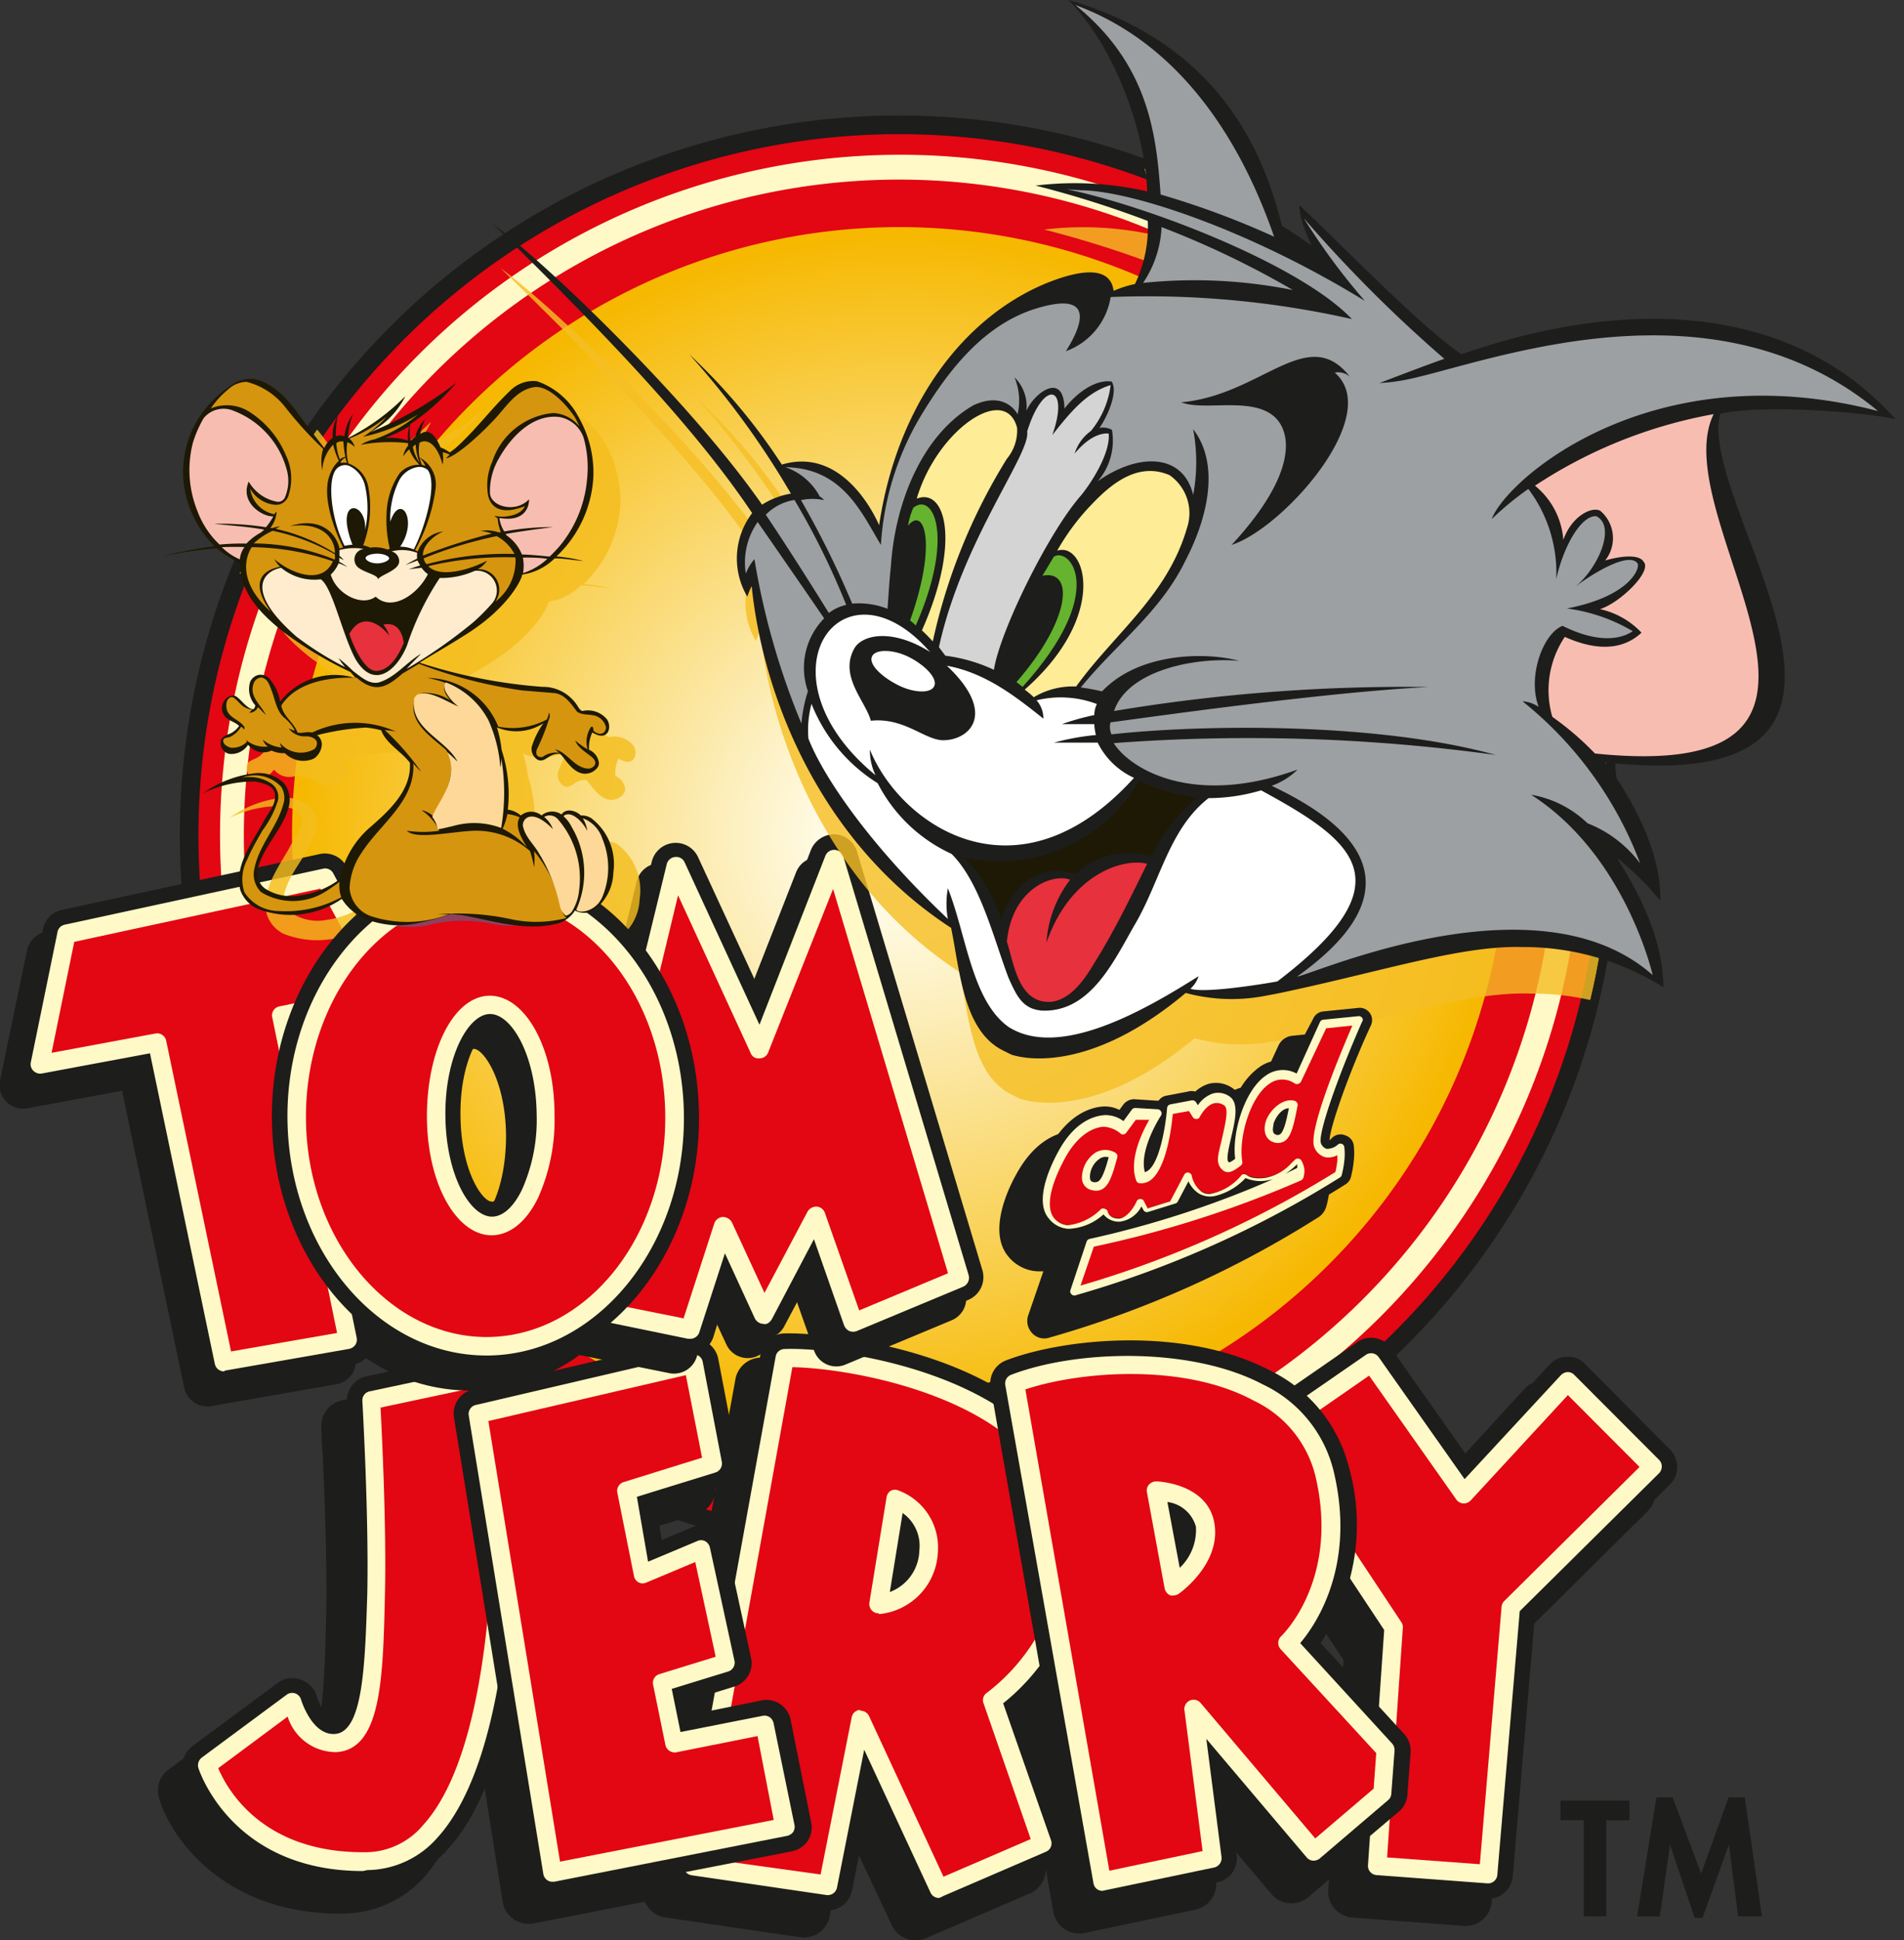 <svg xmlns="http://www.w3.org/2000/svg" xmlns:xlink="http://www.w3.org/1999/xlink" viewBox="0 0 117.43 119.61"><rect x="0" y="0" width="117.43" height="119.61" fill="#333333" stroke="none"/><defs><style>.cls-1{fill:none;}.cls-2{isolation:isolate;}.cls-3{fill:#e30613;}.cls-4{fill:#1d1d1b;}.cls-5{fill:#fff9c7;}.cls-6{fill:url(#radial-gradient);}.cls-7{clip-path:url(#clip-path);}.cls-8{opacity:0.82;}.cls-19,.cls-8{mix-blend-mode:multiply;}.cls-9{fill:#f5be25;}.cls-10{fill:#f4bd1d;}.cls-11{fill:#9ca0a3;}.cls-12{fill:#f8bdb1;}.cls-13{fill:#d4d4d4;}.cls-14{fill:#ffec96;}.cls-15{fill:#65b32e;}.cls-16{fill:#fff;}.cls-17{fill:#1d1905;}.cls-18{fill:#e7313c;}.cls-19{opacity:0.38;}.cls-20{fill:#00a0d8;}.cls-21{fill:#d6950e;}.cls-22{fill:#ffecce;}.cls-23{fill:#fed898;}</style><radialGradient id="radial-gradient" cx="55.47" cy="51.5" r="37.46" gradientUnits="userSpaceOnUse"><stop offset="0.08" stop-color="#fffdee"/><stop offset="0.26" stop-color="#fdf1c4"/><stop offset="0.67" stop-color="#f9d259"/><stop offset="0.99" stop-color="#f6b800"/></radialGradient><clipPath id="clip-path"><path class="cls-1" d="M11.68,51.49A43.8,43.8,0,1,0,55.47,7.7,43.84,43.84,0,0,0,11.68,51.49Z"/></clipPath></defs><g class="cls-2"><g id="Layer_2" data-name="Layer 2"><g id="レイヤー_1" data-name="レイヤー 1"><path class="cls-3" d="M11.68,51.49A43.8,43.8,0,1,0,55.47,7.7,43.84,43.84,0,0,0,11.68,51.49Z"/><path class="cls-4" d="M55.47,95.86A44.37,44.37,0,1,1,99.83,51.49,44.41,44.41,0,0,1,55.47,95.86Zm0-87.59A43.23,43.23,0,1,0,98.7,51.49,43.27,43.27,0,0,0,55.47,8.27Z"/><path class="cls-5" d="M55.47,93.44a41.95,41.95,0,1,1,42-41.95A42,42,0,0,1,55.47,93.44Zm0-82.37A40.43,40.43,0,1,0,95.9,51.49,40.47,40.47,0,0,0,55.47,11.07Z"/><path class="cls-6" d="M92.93,51.49A37.46,37.46,0,1,1,55.47,14,37.46,37.46,0,0,1,92.93,51.49Z"/><path class="cls-4" d="M99.07,118.13H97.68V112.2H96.24V111h4.26v1.21H99.07Z"/><path class="cls-4" d="M106.63,113.71h0L105,118.23h-.48L103,113.71h0l-.63,4.42h-1.4l1.19-7.33h1l1.76,4.7,1.69-4.7h1l1.06,7.33H107.2Z"/><path class="cls-4" d="M19.94,90.5c.11,2.49.24,6.37.17,9.41-.06,2.43-.16,7-.95,7.51h0c-.48,0-.91-1-1-1.33a1.63,1.63,0,0,0-2.53-.89l-5.24,3.89a1.6,1.6,0,0,0-.58,1.76c.75,2.51,4.1,7.23,11.42,7.11a6.77,6.77,0,0,0,5.06-2.39,16.79,16.79,0,0,0,3.34-7L31,117.24a1.58,1.58,0,0,0,.67,1.06,1.65,1.65,0,0,0,1.24.27l6.86-1.34a1.39,1.39,0,0,0,.18.31,1.61,1.61,0,0,0,1.07.66l8.33,1.22a1.61,1.61,0,0,0,1.82-1.29l1.06-5.34L55,118.67a1.61,1.61,0,0,0,2.11.81l6.38-2.75a1.6,1.6,0,0,0,1-1.58l.47,2.7a1.59,1.59,0,0,0,.69,1.06,1.64,1.64,0,0,0,1.24.25l6.84-1.44A1.62,1.62,0,0,0,75,115.93l-.48-3.78,3.89,4.6a1.57,1.57,0,0,0,1.11.57,1.59,1.59,0,0,0,1.18-.38l1.27-1.08-.05.62a1.62,1.62,0,0,0,1.5,1.73l6.84.51A1.61,1.61,0,0,0,92,117.24L93.3,101.4l8.32-8.24a1.62,1.62,0,0,0,0-2.29l-5.24-5.28a1.61,1.61,0,0,0-2.33,0L89,91.09l-4.55-6.46a1.61,1.61,0,0,0-2.24-.4l-3.83,2.65A11.15,11.15,0,0,0,77,86c-5.25-2.76-12.75-2-16.4-.64a1.61,1.61,0,0,0-1,1.41,29.15,29.15,0,0,0-12.66-3.08A1.62,1.62,0,0,0,45.36,85l-1.25,6.91a1.49,1.49,0,0,0,0-.42l-1.18-6.17a1.61,1.61,0,0,0-2-1.27L31,86.36c0-.13,0-.22,0-.26a1.65,1.65,0,0,0-.64-1.18A1.61,1.61,0,0,0,29,84.64L21.1,86.32A1.62,1.62,0,0,0,19.82,88s0,.71.09,1.8Zm61.53,9.74,1.39,2.09-.22,3.2-2.5-2.73A11.78,11.78,0,0,0,81.47,100.24Zm-40.11,6.88h0l-.14-.7.31-.1Zm2.69-14.87-.78,4.29a1.61,1.61,0,0,0-.76-.9,1.64,1.64,0,0,0-1.37-.06l-1.81.75L39,94.57l4-1.23A1.57,1.57,0,0,0,44.05,92.25Zm20.32,22.46L61.65,107a16.12,16.12,0,0,0,1.16-1.17l1.57,9A.13.13,0,0,1,64.37,114.71Z"/><path class="cls-4" d="M22.39,116.29c-7.08,0-10.33-4.59-11.06-7a1.5,1.5,0,0,1,.55-1.66l5.24-3.88a1.46,1.46,0,0,1,1.41-.21,1.51,1.51,0,0,1,1,1c.07.28.54,1.43,1.1,1.39.89,0,1-5.53,1.07-7.6h0c.11-4.87-.29-11.85-.3-11.92a1.53,1.53,0,0,1,1.2-1.57l7.94-1.69a1.53,1.53,0,0,1,1.23.27,1.49,1.49,0,0,1,.6,1.1c.07.91,1.66,22.42-4.69,29.4a6.71,6.71,0,0,1-5,2.36Zm-7.73-7c.82,1.43,2.95,4.07,7.94,3.94a3.73,3.73,0,0,0,2.8-1.36c4.15-4.56,4.36-18.55,4-25.39l-5,1c.12,2.28.32,7.11.23,10.86-.13,5.56-.24,10.36-3.93,10.56a3.66,3.66,0,0,1-3.31-1.73Z"/><path class="cls-3" d="M23.17,98.37c.12-5-.29-12-.29-12l7.94-1.69s2.32,29.95-8.2,30.12c-8,.13-9.84-6-9.84-6L18,104.93s.67,2.64,2.66,2.53C22.92,107.33,23.06,103.37,23.17,98.37Z"/><path class="cls-5" d="M22.38,115.34c-8.15,0-10.13-6.3-10.15-6.37a.6.6,0,0,1,.21-.62l5.24-3.88a.57.57,0,0,1,.89.31s.66,2.2,2.08,2.11c1.76-.1,1.86-4.38,2-8.53h0c.11-4.91-.3-11.92-.3-12a.56.56,0,0,1,.45-.59l7.94-1.69a.54.54,0,0,1,.46.1.57.57,0,0,1,.23.41c.07.9,1.63,22-4.45,28.69a5.82,5.82,0,0,1-4.31,2ZM13.46,109c.52,1.24,2.66,5.18,8.92,5.18h.23a4.65,4.65,0,0,0,3.49-1.68c5.18-5.69,4.41-23.54,4.2-27.18l-6.83,1.45c.09,1.69.37,7.4.27,11.6h0c-.12,5.09-.22,9.48-3,9.64a3.13,3.13,0,0,1-3-2.19Z"/><path class="cls-4" d="M91.79,117.05h-.12l-6.84-.5a1.52,1.52,0,0,1-1.4-1.62l1-14.19L76.83,89.3a1.53,1.53,0,0,1,.4-2.09l6.47-4.47a1.51,1.51,0,0,1,2.1.37l4.63,6.57,5.14-5.56a1.49,1.49,0,0,1,1.09-.48,1.41,1.41,0,0,1,1.1.44L103,89.36a1.52,1.52,0,0,1,.44,1.08,1.49,1.49,0,0,1-.45,1.07l-8.34,8.27L93.3,115.66A1.52,1.52,0,0,1,91.79,117.05Zm-5.23-3.43,3.84.28L91.67,99a1.53,1.53,0,0,1,.44-1l7.67-7.6-3.06-3.07-5.34,5.76A1.51,1.51,0,0,1,89,93l-4.84-6.87-4,2.77,7,10.62a1.58,1.58,0,0,1,.25,1Z"/><polygon class="cls-3" points="84.56 83.98 78.1 88.46 85.95 100.32 84.94 115.03 91.78 115.53 93.18 99.09 101.92 90.43 96.68 85.15 90.27 92.08 84.56 83.98"/><path class="cls-5" d="M91.79,116.1h-.05l-6.84-.51a.57.57,0,0,1-.53-.6l1-14.51-7.75-11.7a.58.58,0,0,1,.15-.79l6.47-4.47a.57.57,0,0,1,.79.14l5.3,7.52,5.94-6.41a.65.65,0,0,1,.41-.19.57.57,0,0,1,.41.17L102.33,90a.55.55,0,0,1,.16.4.6.6,0,0,1-.16.41l-8.6,8.51-1.38,16.23A.57.57,0,0,1,91.79,116.1Zm-6.24-1.6,5.72.42,1.34-15.87a.56.56,0,0,1,.17-.36l8.34-8.26L96.7,86l-6,6.5a.6.6,0,0,1-.45.18.58.58,0,0,1-.43-.24l-5.38-7.64-5.54,3.84L86.43,100a.54.54,0,0,1,.09.35Z"/><path class="cls-4" d="M57.9,117.93a1.52,1.52,0,0,1-1.38-.87l-2.85-6.17-1.12,5.65a1.52,1.52,0,0,1-1.71,1.21l-8.33-1.22a1.55,1.55,0,0,1-1-.62,1.53,1.53,0,0,1-.26-1.16l5.66-31.3a1.52,1.52,0,0,1,1.43-1.25c2.13-.08,11.7.72,16.57,6.06A10.37,10.37,0,0,1,67.52,97h0A13.89,13.89,0,0,1,63,105.35l2.73,7.82a1.52,1.52,0,0,1-.83,1.9l-6.38,2.74A1.57,1.57,0,0,1,57.9,117.93Zm-13.39-4.18,5.34.78,1.75-8.8a1.52,1.52,0,0,1,2.86-.35l4.2,9.06,3.72-1.6-2.62-7.5a1.53,1.53,0,0,1,.58-1.76,11,11,0,0,0,4.17-7,7.33,7.33,0,0,0-1.86-6.27c-3.25-3.57-9.78-4.84-13-5Zm21.5-17h0ZM54.18,100.4a1.52,1.52,0,0,1-1.12-.5,1.49,1.49,0,0,1-.37-1.26l1.05-6.51a1.52,1.52,0,0,1,2-1.18,4.69,4.69,0,0,1,3,4.82h0a4.89,4.89,0,0,1-4.51,4.63Zm3.09-4.77h0Z"/><path class="cls-3" d="M66,96.77c1.52-11.28-14.53-13.18-17.61-13L42.74,115l8.32,1.23,2-10.23,4.81,10.4,6.38-2.75-3.08-8.83A12.43,12.43,0,0,0,66,96.77Zm-8.74-1.14a3.4,3.4,0,0,1-3.09,3.25l1.06-6.5A3.19,3.19,0,0,1,57.27,95.63Z"/><path class="cls-5" d="M57.9,117a.57.57,0,0,1-.51-.33l-4.09-8.81-1.68,8.51a.58.58,0,0,1-.64.45l-8.33-1.22a.59.59,0,0,1-.38-.23.62.62,0,0,1-.1-.44l5.67-31.31a.56.56,0,0,1,.53-.46c2.73-.12,11.54,1,15.83,5.75a9.45,9.45,0,0,1,2.38,7.95h0A12.91,12.91,0,0,1,61.87,105l2.95,8.44a.56.56,0,0,1-.31.71l-6.38,2.75A.64.64,0,0,1,57.9,117Zm-4.81-11.54a.57.57,0,0,1,.51.33l4.59,9.9,5.38-2.32L60.66,105a.55.55,0,0,1,.22-.66,12,12,0,0,0,4.57-7.67,8.32,8.32,0,0,0-2.1-7c-3.75-4.12-11.55-5.35-14.48-5.39L43.4,114.55l7.21,1,1.92-9.69a.55.55,0,0,1,.49-.45ZM66,96.77h0ZM54.18,99.45a.54.54,0,0,1-.42-.19.57.57,0,0,1-.14-.47l1.06-6.5a.57.57,0,0,1,.27-.4.57.57,0,0,1,.49,0,3.75,3.75,0,0,1,2.4,3.84h0a4,4,0,0,1-3.62,3.77Zm1.49-6.18-.79,4.87a2.81,2.81,0,0,0,1.82-2.56A2.47,2.47,0,0,0,55.67,93.27Zm1.6,2.36h0Z"/><path class="cls-4" d="M68,117.51a1.55,1.55,0,0,1-.86-.26,1.51,1.51,0,0,1-.64-1L61.1,85.54a1.51,1.51,0,0,1,.95-1.68c3.63-1.39,11.09-2.11,16.31.64a9.12,9.12,0,0,1,4.85,6,13,13,0,0,1-1.76,10.78l5.14,5.6A1.53,1.53,0,0,1,87,108l-.2,2.67a1.46,1.46,0,0,1-.52,1L82,115.29a1.53,1.53,0,0,1-2.15-.17l-4.11-4.87.53,4.12a1.51,1.51,0,0,1-1.2,1.67l-6.84,1.44ZM64.31,86.32l4.87,27.87,3.94-.83-1-7.82a1.52,1.52,0,0,1,2.67-1.17L81.23,112l2.57-2.2.11-1.38-5.58-6.09a1.51,1.51,0,0,1,.08-2.13c.12-.12,3.23-3.23,1.85-9a6.09,6.09,0,0,0-3.32-4C73.27,85.25,67.71,85.42,64.31,86.32Zm21,24.22h0ZM72.39,99.3a1.44,1.44,0,0,1-.54-.1,1.53,1.53,0,0,1-.95-1.14l-1.1-5.87a1.51,1.51,0,0,1,.34-1.26,1.61,1.61,0,0,1,1.2-.53c1.47,0,4.07.81,4.49,3.38.48,2.84-2.21,5-2.52,5.21A1.48,1.48,0,0,1,72.39,99.3Z"/><path class="cls-3" d="M85.27,110.54l.2-2.67-6-6.58s3.91-3.68,2.28-10.48c-1.82-7.56-13.94-7.52-19.14-5.53L68,116l6.84-1.43-1.18-9.21,7.43,8.79ZM72.39,97.79,71.3,91.91s2.7.09,3,2.12S72.39,97.79,72.39,97.79Z"/><path class="cls-5" d="M68,116.56a.57.57,0,0,1-.32-.09.56.56,0,0,1-.24-.38L62,85.38a.57.57,0,0,1,.36-.63c4-1.54,11.09-1.75,15.52.59a8,8,0,0,1,4.37,5.34c1.4,5.81-1.07,9.44-2.06,10.61l5.67,6.19a.61.61,0,0,1,.15.43l-.2,2.67a.55.55,0,0,1-.2.39l-4.22,3.6a.61.61,0,0,1-.41.13.55.55,0,0,1-.39-.2l-6.19-7.31.94,7.3a.59.59,0,0,1-.45.63l-6.85,1.43ZM63.24,85.65l5.18,29.67,5.75-1.21-1.12-8.69a.57.57,0,0,1,1-.44l7.07,8.35,3.6-3.07.16-2.19L79,101.68a.57.57,0,0,1,0-.8c.15-.14,3.64-3.56,2.12-9.93a7,7,0,0,0-3.8-4.61C73,84,66.56,84.54,63.24,85.65Zm22,24.89h0ZM72.39,98.35a.64.64,0,0,1-.2,0,.6.6,0,0,1-.36-.43L70.74,92a.55.55,0,0,1,.12-.48.63.63,0,0,1,.45-.2c.13,0,3.18.13,3.59,2.59s-2.06,4.23-2.16,4.31A.61.61,0,0,1,72.39,98.35ZM72,92.59l.76,4.06a3.23,3.23,0,0,0,1-2.53A2.1,2.1,0,0,0,72,92.59Z"/><path class="cls-4" d="M34.07,116.92a1.46,1.46,0,0,1-.86-.27,1.51,1.51,0,0,1-.63-1L28,87.38a1.51,1.51,0,0,1,1.16-1.72l13.31-3.09a1.52,1.52,0,0,1,1.83,1.2l1.18,6.17a1.51,1.51,0,0,1-1,1.73l-4,1.26.34,2,1.92-.8a1.51,1.51,0,0,1,1.28.06,1.5,1.5,0,0,1,.78,1l1.52,7a1.51,1.51,0,0,1-1,1.77l-2.66.82.18.88,4.14-.84a1.5,1.5,0,0,1,1.14.23,1.51,1.51,0,0,1,.65,1l1.26,6.29a1.55,1.55,0,0,1-.22,1.15,1.57,1.57,0,0,1-1,.64l-14.33,2.79A1.36,1.36,0,0,1,34.07,116.92ZM31.19,88.3l4.13,25.31,11.29-2.2-.67-3.3-4.13.84A1.52,1.52,0,0,1,40,107.76L39.26,104a1.53,1.53,0,0,1,1-1.75l2.64-.81L42.1,97.6l-2,.83a1.53,1.53,0,0,1-1.32-.08A1.51,1.51,0,0,1,38,97.28l-.89-5.15a1.52,1.52,0,0,1,1-1.71l4-1.24-.63-3.29Z"/><polygon class="cls-3" points="34.07 115.4 48.4 112.61 47.13 106.32 41.51 107.46 40.75 103.74 44.72 102.52 43.2 95.5 39.52 97.02 38.64 91.87 43.96 90.22 42.78 84.05 29.47 87.14 34.07 115.4"/><path class="cls-5" d="M34.07,116a.53.53,0,0,1-.32-.1.58.58,0,0,1-.24-.38l-4.6-28.26a.57.57,0,0,1,.43-.65L42.65,83.5a.57.57,0,0,1,.44.08.54.54,0,0,1,.25.37l1.18,6.17a.58.58,0,0,1-.39.65l-4.85,1.5.69,4L43,95a.54.54,0,0,1,.48,0,.6.6,0,0,1,.3.38l1.52,7a.57.57,0,0,1-.39.66l-3.48,1.07.54,2.66,5.07-1a.57.57,0,0,1,.42.08.59.59,0,0,1,.25.37L49,112.5a.59.59,0,0,1-.08.43.62.62,0,0,1-.37.24L34.18,116Zm-3.95-28.4,4.42,27.16,13.18-2.57-1-5.17-5,1a.59.59,0,0,1-.68-.45l-.76-3.72a.56.56,0,0,1,.39-.65l3.47-1.07-1.26-5.84-3,1.26a.56.56,0,0,1-.49,0,.57.57,0,0,1-.29-.4L38.07,92a.57.57,0,0,1,.4-.64l4.83-1.5-1-5.09Z"/><path class="cls-4" d="M51.85,53.85a1.47,1.47,0,0,0-1.34-1,1.44,1.44,0,0,0-1.41.92l-3.33,8.49L42,54.06a1.46,1.46,0,0,0-1.46-.84,1.48,1.48,0,0,0-1.27,1.11l-1.15,4.73c-.28-.32-.56-.64-.86-.93a11.91,11.91,0,0,0-8.47-3.56,11.68,11.68,0,0,0-7.15,2.62l-1.33-2.47A1.46,1.46,0,0,0,18.73,54L2.79,57.44a1.49,1.49,0,0,0-1.12,1.13L0,66.6a1.44,1.44,0,0,0,.39,1.31,1.43,1.43,0,0,0,1.3.41l5.84-1.08,3.83,18.3a1.46,1.46,0,0,0,1.67,1.14l7.66-1.34a1.46,1.46,0,0,0,1-.61,1.44,1.44,0,0,0,.23-1.12l-.1-.46a11.38,11.38,0,0,0,13.92.38l5.55,1.12a1.47,1.47,0,0,0,1.68-1l.89-2.79.93,2a1.45,1.45,0,0,0,2.61.08L49,79.83l1.21,3.43a1.45,1.45,0,0,0,1.93.86l6.55-2.73a1.45,1.45,0,0,0,.84-1.76ZM31.21,70c0,2.51-.68,4.37-1.4,5.1a.8.8,0,0,1-.47.29.8.8,0,0,1-.47-.28,7.68,7.68,0,0,1-1.51-5.06c0-3.49,1.31-5.38,1.87-5.39S31.18,66.54,31.21,70Z"/><path class="cls-4" d="M13.81,85.48a1.5,1.5,0,0,1-1.48-1.2L8.51,66,2.73,67.11A1.52,1.52,0,0,1,1,65.31l1.64-8A1.52,1.52,0,0,1,3.78,56.1l15.93-3.45a1.52,1.52,0,0,1,1.66.76l3.84,7.1a1.54,1.54,0,0,1,0,1.37,1.5,1.5,0,0,1-1.06.84l-5.07,1.05L23,82.32a1.51,1.51,0,0,1-1.22,1.8l-7.66,1.34A1.14,1.14,0,0,1,13.81,85.48ZM9.7,62.76A1.52,1.52,0,0,1,11.18,64L15,82.22l4.67-.82L15.84,62.9A1.52,1.52,0,0,1,17,61.11l4.55-1-2.33-4.3-13.86,3-1,4.85,5-.93A1.27,1.27,0,0,1,9.7,62.76Z"/><polygon class="cls-3" points="4.1 57.59 20.03 54.13 23.88 61.24 17.32 62.59 21.47 82.63 13.81 83.97 9.7 64.27 2.45 65.62 4.1 57.59"/><path class="cls-5" d="M13.81,84.54a.58.58,0,0,1-.56-.46l-4-19.15L2.56,66.18A.6.6,0,0,1,2.05,66a.56.56,0,0,1-.15-.51l1.64-8A.57.57,0,0,1,4,57l15.93-3.45a.56.56,0,0,1,.62.28L24.38,61a.57.57,0,0,1,0,.51.53.53,0,0,1-.4.31L18,63l4,19.47a.58.58,0,0,1-.09.44.62.62,0,0,1-.37.24l-7.66,1.34ZM9.7,63.7a.57.57,0,0,1,.55.46l4,19.15,6.54-1.14-4-19.46a.56.56,0,0,1,.44-.67l5.8-1.2-3.27-6.06L4.58,58.06,3.18,64.9l6.41-1.19Z"/><path class="cls-4" d="M42.56,83.46a1.53,1.53,0,0,1-.3,0l-7.44-1.5a1.5,1.5,0,0,1-1-.68,1.46,1.46,0,0,1-.2-1.17l6.58-27a1.52,1.52,0,0,1,2.85-.28l3.7,8L50,52.43a1.56,1.56,0,0,1,1.47-1,1.51,1.51,0,0,1,1.39,1.08l7.73,25.79a1.52,1.52,0,0,1-.87,1.83L53.2,82.9a1.48,1.48,0,0,1-1.2,0,1.53,1.53,0,0,1-.81-.88L50,78.7l-1.6,3a1.4,1.4,0,0,1-1.38.81,1.5,1.5,0,0,1-1.34-.88l-.86-1.88L44,82.41A1.51,1.51,0,0,1,42.56,83.46ZM37,79.26l4.57.92,1.64-5.05A1.52,1.52,0,0,1,46,75l1.2,2.62L49,74.21a1.5,1.5,0,0,1,1.46-.81,1.53,1.53,0,0,1,1.32,1l1.78,5.08,3.81-1.59L51.26,57.64l-3,7.57a1.53,1.53,0,0,1-1.37,1,1.43,1.43,0,0,1-1.42-.88L42.14,58Z"/><polygon class="cls-3" points="35.12 80.44 42.56 81.94 44.61 75.59 47.09 81.02 50.31 74.92 52.62 81.5 59.17 78.77 51.45 52.98 46.88 64.65 41.69 53.4 35.12 80.44"/><path class="cls-5" d="M42.56,82.53h-.12L35,81a.6.6,0,0,1-.46-.72l6.58-27a.58.58,0,0,1,.52-.45.56.56,0,0,1,.59.34l4.61,10L50.9,52.77a.58.58,0,0,1,.58-.38.6.6,0,0,1,.54.43L59.74,78.6a.6.6,0,0,1-.34.72l-6.55,2.73a.64.64,0,0,1-.47,0,.65.65,0,0,1-.32-.35L50.2,76.39l-2.58,4.9c-.11.2-.31.39-.54.32a.61.61,0,0,1-.53-.35l-1.84-4-1.59,4.9A.59.59,0,0,1,42.56,82.53ZM35.84,80l6.32,1.27,1.89-5.84a.59.59,0,0,1,.53-.41.64.64,0,0,1,.57.35l2,4.33,2.65-5a.64.64,0,0,1,.57-.32.59.59,0,0,1,.51.4l2.11,6,5.48-2.29L51.38,54.8l-4,10.07a.56.56,0,0,1-.53.37.51.51,0,0,1-.56-.34l-4.47-9.71Z"/><g class="cls-7"><g class="cls-8"><path class="cls-9" d="M117.43,28.55c-6-6.68-15.76-7.79-26.76-4-2.51-1.7-7.15-6.52-10-9.18,0,0-.09,1.13,1.33,3.55a17.66,17.66,0,0,0-2.18-1.36c-.79-3.23-2.65-11.76-13.39-14.84,3.12,3.16,4.78,8.62,4.85,11.79a20.17,20.17,0,0,0-6.88-.36,66.09,66.09,0,0,1,6.92,2.18,8.18,8.18,0,0,1-.79,3.9,5.09,5.09,0,0,0-1.36.42c-.09-.4-.23-2.06-4.16-.48-5.18,2.14-9.22,7.59-10.31,14.92,0,0-2-4.94-6-3.73A36.41,36.41,0,0,0,43,24.59a51.78,51.78,0,0,1,6.27,8.59,4.55,4.55,0,0,0-1.78.67c-4.36-6.33-13.17-14.78-16.63-17.33,7.29,7.05,12.68,12.78,16.06,17.84a4.61,4.61,0,0,0-.3,5.15,4.33,4.33,0,0,1,.27-.65c.69,6.79,4.24,15.82,12.3,21.07.55,2.66.75,6.35,3.21,7.55l.48.24S67.15,69.44,73.68,64a10.72,10.72,0,0,0,4.73.21l.94-.1c6.44-1.35,11.25-3,15.09-2.86a16.18,16.18,0,0,1,8.68,2.48c0-2.93-1.42-5.74-2.89-8a17,17,0,0,1,2.69,2.66c.12-4.12-3.4-8.53-3.4-8.53C120.4,52,105.12,34,106.63,28.23,108.87,27.67,115,28,117.43,28.55Z"/></g><g class="cls-8"><path class="cls-10" d="M38.09,52.05a1.21,1.21,0,0,0-.66-.17c-.21-.24-.87-.52-1.19-.05a1,1,0,0,0-1.23.05c-.3-.17-.87-.42-1.27,0a1.72,1.72,0,0,0-.81-.36,8.74,8.74,0,0,0-.37-3.67,8,8,0,0,0-.3-1.39,3.1,3.1,0,0,0,2.87-.27,4.8,4.8,0,0,0-.73,1.49.79.79,0,0,0,.39.78c.47.2.65-.43,1.36-.38.3.21.94,1.62,2,1.12.21-.13.44-.33.4-.61a1,1,0,0,0-.6-.76,2.14,2.14,0,0,1,.2-1.07c.63.4.9.12,1-.1a.79.79,0,0,0-.09-.7,1.51,1.51,0,0,0-1.51-.52c-.2-.06-.26-.28-.38-.43a2.51,2.51,0,0,0-2.11-1,32.93,32.93,0,0,1-7.56-1.5c.9-.55,1.79-1.06,2.7-1.63,2.7-1.66,3.57-3.43,3.63-3.79a3.63,3.63,0,0,0,2-1c.58,0,1.19.12,1.76.17A10.78,10.78,0,0,0,36,36,7.29,7.29,0,0,0,38.26,31a7,7,0,0,0-.89-3.57,4.6,4.6,0,0,0-2.58-2.23,2,2,0,0,0-1.66.57C32,26.88,31,28.15,29.87,29.22l-.46.38a2.16,2.16,0,0,0-.58-.32c-.51-1.22-1-.94-1.24-.81a3.25,3.25,0,0,1,.29-.93,2.42,2.42,0,0,0-.6,1.07,1.77,1.77,0,0,0-.24.23l-.06,0a2.65,2.65,0,0,1,0-1,13,13,0,0,0,2.83-2.54,22.51,22.51,0,0,1-5.33,3.06A5.11,5.11,0,0,0,26.58,26a13.1,13.1,0,0,1-3.51,2.55l0,0a4.9,4.9,0,0,1,.31-1.47,3.07,3.07,0,0,0-.53,1.37.6.6,0,0,0-.51,0,4.6,4.6,0,0,1,.11-1.3,2.66,2.66,0,0,0-.31,1.4,1.46,1.46,0,0,0-.53.62c-.34-.43-.56-.71-.83-1.08-.86-1.1-1.6-2.42-2.94-3a1.77,1.77,0,0,0-1.6,0,6.58,6.58,0,0,0-2.7,2.8,6.24,6.24,0,0,0-.3,4.77,6.54,6.54,0,0,0,1.6,2.55,28.09,28.09,0,0,0-3.26.63,28.15,28.15,0,0,1,3.4-.5,6.28,6.28,0,0,0,1.44.92c0,1.86,1.32,3.16,2.7,4.26A24.55,24.55,0,0,0,23.2,43c.12.12.24.27.34.38a4.28,4.28,0,0,0-4.67,1.45,2.86,2.86,0,0,0-.71-1.47.74.74,0,0,0-.65-.18.76.76,0,0,0-.49.42A1.46,1.46,0,0,0,17.35,45a.49.49,0,0,1-.12.24c-.48,0-.91-.87-1.26-.83a.68.68,0,0,0-.63.47.79.79,0,0,0,.09.76c.25.32.64.37.91.63a1.29,1.29,0,0,1-.35.35c-.24.2-.58.2-.75.49a.69.69,0,0,0,.48.89,1.27,1.27,0,0,0,1.18-.56,1.2,1.2,0,0,0,1.44.35,1.91,1.91,0,0,0,.82.17,1.62,1.62,0,0,0,1.76.34c.36-.17.84-1,.24-1.46a15,15,0,0,1,3-.46,4.94,4.94,0,0,1,1,.16c.3.82,1.23,1.3,1.77,2,.11,1.72-1.34,3-2.48,4a5.63,5.63,0,0,0-1.84,3.16,5.24,5.24,0,0,1-2.43,1,2.94,2.94,0,0,1-2.16-.39,1.2,1.2,0,0,1-.48-1.24c.34-1.36,1.51-2.41,1.89-3.75a1.6,1.6,0,0,0-.26-1.51,2.19,2.19,0,0,0-1.83-.62,6.7,6.7,0,0,0-3.18,1.23,7.07,7.07,0,0,1,3.21-.73c.47.08,1.1.22,1.22.71.13.72-.41,1.18-.73,1.84-.72,1.28-1.77,2.67-1.4,4.13a2,2,0,0,0,1.07,1.21A5.62,5.62,0,0,0,22.7,57a3.19,3.19,0,0,0,1.68,1.31,5.61,5.61,0,0,0,2.77.22A13.64,13.64,0,0,0,29.41,58l.75.08c1.88.35,3.86,1,5.8.52a1.88,1.88,0,0,0,1.12-.81,1.17,1.17,0,0,0,1.22-.06,3.11,3.11,0,0,0,1.15-2.3A3.58,3.58,0,0,0,38.09,52.05ZM26.77,28.77a3.58,3.58,0,0,0-1.43-.17,6.87,6.87,0,0,0,1.52-.73A2.45,2.45,0,0,0,26.77,28.77Z"/></g></g><path class="cls-4" d="M77.86,61.42a10.87,10.87,0,0,1-4.73-.21C66.6,66.69,62.35,65,62.35,65l-.48-.24c-2.46-1.21-2.66-4.89-3.21-7.56-8.06-5.24-11.61-14.27-12.3-21.07a4.89,4.89,0,0,0-.27.65,4.62,4.62,0,0,1,.3-5.15c-3.38-5.05-8.77-10.78-16-17.84C33.8,16.32,42.6,24.78,47,31.11a4.78,4.78,0,0,1,1.78-.68,51.78,51.78,0,0,0-6.27-8.59,36.41,36.41,0,0,1,5.71,6.8c4-1.2,6,3.74,6,3.74,1.09-7.33,5.13-12.78,10.31-14.92,3.93-1.58,4.07.08,4.16.47A6.1,6.1,0,0,1,70,17.51a8.12,8.12,0,0,0,.79-3.89,63.71,63.71,0,0,0-6.92-2.18,19.91,19.91,0,0,1,6.88.36C70.69,8.62,69,3.17,65.9,0,76.64,3.09,78.51,11.62,79.29,14.85a16.53,16.53,0,0,1,2.18,1.36c-1.42-2.43-1.33-3.56-1.33-3.56,2.84,2.66,7.47,7.48,10,9.19,11-3.83,20.8-2.71,26.76,4-2.44-.53-8.56-.88-10.8-.33C104.57,31.24,119.85,49.25,99,47c0,0,3.51,4.4,3.4,8.53a17.62,17.62,0,0,0-2.7-2.67c1.48,2.3,2.87,5.11,2.89,8a16.24,16.24,0,0,0-8.68-2.48c-3.83-.11-8.65,1.51-15.09,2.86Z"/><path class="cls-4" d="M50.24,30.48c-.28-.05-1-.1-1-.1-.22-.32-.67-1-.9-1.35A3.81,3.81,0,0,1,50.24,30.48Z"/><path class="cls-11" d="M66.32.31c4.54,3.67,5,8,5.26,11.68a52.14,52.14,0,0,1,7,2.6C77.07,10.22,73.67,3,66.32.31Z"/><path class="cls-11" d="M86.9,23.37a11.2,11.2,0,0,1-1.82.24c.54-.2,3-1.15,4-1.49a84.46,84.46,0,0,1-8.67-8.67,40,40,0,0,0,3.77,5.1c-7.23-4.44-14.47-6.8-17.51-6.82l-.87-.06c4.91,1,14.35,4.61,17.58,8a57.32,57.32,0,0,0-14.88-1.36,4.27,4.27,0,0,1-2.76,3.34c.47-.76,2.42-3.92-1.81-2.64-3.29,1-5.49,3.89-7.18,6.7a17.55,17.55,0,0,0-2.42,7.88c-1.21-2-2.35-4.73-5.89-4.79a3.8,3.8,0,0,1,2.12,1.81.79.79,0,0,1,.26.22,3.41,3.41,0,0,0-1.42,0,57.66,57.66,0,0,1,3.16,6.38,4.85,4.85,0,0,1,2.18.32c.08-1.14.11-1.71.21-2.67.25-3.75,1.84-8,5.09-9.88,2-.92,2.72.56,2.72.56a3.74,3.74,0,0,0-.19-2.28,2.5,2.5,0,0,1,.73,2.07c.49-1.12,2.31-2.47,2.35-.14.68-.89,1.85-1.82,2.91-1.67.39.57-.16,2-.75,2.86a1.13,1.13,0,0,1,.77.12,3.84,3.84,0,0,1-.88,3.17c2.52-1.78,5.27-1.73,5.89.84a11,11,0,0,0,0-4.05c1.72,2.24.82,5.63-.49,8.12-1.54,3.18-4.32,5.17-6.44,7.8,0,0,.52.06,1.31.24,2.32-2.45,6.5-2.42,8.46-1.88-2.72-.25-6.88.58-7.72,3.09a109.12,109.12,0,0,1,19.39-1.48c-6.35.32-17,1.83-19.61,2.18a1.15,1.15,0,0,0,.06.74c5.48-.61,16.35-.77,23.71,1.27a111.79,111.79,0,0,0-23.57-.73c.94,1.51,4.78,4,11.34,1.63a4.33,4.33,0,0,1-1.6,1C82.13,50.2,88.53,54.12,80,60.2c.92-.09,14.81-6.39,21.93-.09,0,0-1.66-7.38-7.5-11.12a6.62,6.62,0,0,1,3.48,1.76,7.44,7.44,0,0,1,3.25,2.48,23.29,23.29,0,0,0-7.26-10,2,2,0,0,1,1,.35c-.71-1.88.27-4.53,1.47-5,2.7,1.34,4,.55,4.33.33a10.7,10.7,0,0,0-4.06-1.4c3.88-.75,4.52-2.46,4.36-2.78-.6-.81-3.2.91-3.94,1.52,1.51-1.18,2.64-3.81,1.39-4.43-.9-.06-2,1.76-2.47,3.89a8.57,8.57,0,0,0-1.72-5.57A19.16,19.16,0,0,0,92,32c.94-2.49,9.88-10.29,23.83-6.66C105.59,16.86,91.84,22.32,86.9,23.37Z"/><path class="cls-11" d="M71.64,14a6.68,6.68,0,0,1-1.14,3.44,30.81,30.81,0,0,1,9.24.44A55.52,55.52,0,0,0,71.64,14Z"/><path class="cls-12" d="M94.67,29.94a4.76,4.76,0,0,1,1.75,3.34c.51-1.46,1.75-2.08,2.28-1.79a2.21,2.21,0,0,1,.3,3.06c.94-.27,2.1-.41,2.38.09.52.59-1.47,2.53-2.7,2.91A5,5,0,0,1,101.24,39c-1.31,1.23-3.09,1-4.73.26a5.89,5.89,0,0,0-.77,4.93,18.12,18.12,0,0,1,2.63,2.26c19.5,2,4.14-14.42,7.32-20.92A29.46,29.46,0,0,0,94.67,29.94Z"/><path class="cls-4" d="M72.85,24.8c1.39.54,4.17-.32,5.63.79,1.17.89,1.68,3.47-2.52,8,3.15-1,9.41-8,6.36-10.62a1.08,1.08,0,0,1,.94.26C80.66,19.89,77.82,24.36,72.85,24.8Z"/><path class="cls-13" d="M64.9,26.82c1.1-3.08-.54-3.49-1.55-.22.25,1.34-4,6.7-5.44,13.29.12.18.29.38.39.53a10,10,0,0,1,3,.87c.37-2.39,3.4-8.54,5.4-10.78.85-1.07,1.78-2.72,1.68-3.78,0,0-.92-.2-2.1,1.23a2.69,2.69,0,0,1,1-1.39,5.54,5.54,0,0,0,1.22-2.83C67,24.19,66,25.43,64.9,26.82Z"/><path class="cls-14" d="M56.54,30.74c1.78-.71,2.73,2.7.32,8.12.26.24.43.42.67.68A35.76,35.76,0,0,1,62.1,28.28a2.73,2.73,0,0,0,.63-1.91C62,23.6,57.77,26.53,56.54,30.74Z"/><path class="cls-14" d="M67.42,31a14.08,14.08,0,0,0-2.22,2.95c1.76-.6,3.2,4-2,8.56a7.09,7.09,0,0,1,.56.47,4.69,4.69,0,0,1,2.61-.66C68.78,39,72,36.71,73.21,32.54a2.85,2.85,0,0,0-1.08-3.25C70.25,28.48,68.63,29.74,67.42,31Z"/><path class="cls-15" d="M56.33,31.3A4.65,4.65,0,0,0,56,32.41c1-1.25,1.82,1.09.13,5.84a3.52,3.52,0,0,1,.35.31C58.89,33.09,57.57,30.3,56.33,31.3Z"/><path class="cls-15" d="M65,34.31l-.71,1.18c2-.4,1.74,2.73-1.6,6.56l.38.29C68.37,36.49,66,33.71,65,34.31Z"/><path class="cls-11" d="M47.23,31.73c1.38,2.06,2.66,4.08,3.89,6.06a2.64,2.64,0,0,1,1.07-.5A46.53,46.53,0,0,0,49,30.82,3.17,3.17,0,0,0,47.23,31.73Z"/><path class="cls-11" d="M46.73,32.18A4.33,4.33,0,0,0,46,35.36a3,3,0,0,1,.53-.89,45.8,45.8,0,0,0,2.9,10.14,8.67,8.67,0,0,1,.4-2,4.34,4.34,0,0,1,1-4.49C49.45,36.1,46.73,32.18,46.73,32.18Z"/><path class="cls-16" d="M54,47.79a3.55,3.55,0,0,1-.35-1.58c1.9,4.67,9.11,9.67,16.29,1.74a4.65,4.65,0,0,1-2.24-2.17c-.89,0-1.81,0-2.7,0a15.32,15.32,0,0,1,2.59-.47,3.61,3.61,0,0,1-.1-.67c-.79,0-2,0-2,0a15.2,15.2,0,0,1,2-.56,1.65,1.65,0,0,1,.16-.68,6.3,6.3,0,0,0-3.72-.23,1.68,1.68,0,0,1,.42,1.13c-1.74-1.39-3.59-2.83-5.95-3.26,3.18,3,1.34,4.64-.3,4.59-1.14-.07-2.37-1.41-4.39-1.2-.32-1.21-2-2.76-1-4.49.53-.85,2.38-1.18,4.65.25C51.94,34,46.46,41.59,54,47.79Z"/><path class="cls-16" d="M74.54,49.2c-2.47,1.92-3,5.22-4.6,7.88-1.29,2.27-2.73,5.32-5.66,5.22-1.22-.09-1.58-.92-2.07-2-.91-2.38-1.74-5.89-3.52-7.66a9.63,9.63,0,0,1-4.56-4.36,10.18,10.18,0,0,1-4.08-4.89,6.27,6.27,0,0,0-.19,2.14c.83,2.15,3.54,6.33,8.6,11.12a5.32,5.32,0,0,1,0-1.89c1.13,2.81,1.47,6.94,3.75,8.55,3.16,2,8.44-1.07,11.71-3.13a1.74,1.74,0,0,1-.5.77c.85.29,4.32-.26,5.36-.45,8.13-6.19,4.71-8.67-1-11.78A11.4,11.4,0,0,1,74.54,49.2Z"/><path class="cls-17" d="M70.27,48.12a10,10,0,0,1-10.79,4.75,9.59,9.59,0,0,1,2.27,3.81c.48-1.65,2-3.61,4.6-2.81A4.71,4.71,0,0,1,71,52.8a10.85,10.85,0,0,1,2.86-3.64A10.14,10.14,0,0,1,70.27,48.12Z"/><path class="cls-18" d="M64.54,58.11A7.15,7.15,0,0,1,66,54.23c-1.07-.41-3.59.55-3.9,3.82.45,1.4.72,3.82,2.72,3.71,1.2-.14,2.05-1.34,2.65-2.36,1.22-1.93,2.22-4,3.28-6.15C69.4,52.88,66.05,53.77,64.54,58.11Z"/><path class="cls-16" d="M53.79,40.45c-.24.45.48,1.19,1.49,1.73s2.09.59,2.33.14-.45-1.23-1.46-1.77S54,40,53.79,40.45Z"/><path class="cls-4" d="M30,84.51c-7.21,0-13.13-6.93-13.23-15.5s5.74-15.71,13-15.79h.12c7.21,0,13.13,6.93,13.22,15.5s-5.74,15.7-13,15.79Zm-.19-28.25c-5.59.06-10.08,5.76-10,12.71S24.46,81.47,30,81.47h.09c5.59-.06,10.07-5.77,10-12.71s-4.64-12.5-10.19-12.5Zm.51,20.84c-2.78,0-4.9-3.55-5-8.28s2-8.36,4.81-8.39h0c2.79,0,4.91,3.55,5,8.28h0a12.61,12.61,0,0,1-1.09,5.51c-.88,1.84-2.21,2.87-3.72,2.88Zm-.11-13.64h0c-.54,0-1.85,1.88-1.81,5.33s1.37,5.28,1.92,5.28c.15.08.61-.32,1-1.17a9.77,9.77,0,0,0,.79-4.16h0C32.11,65.31,30.77,63.46,30.23,63.46Z"/><path class="cls-3" d="M29.81,54.74c-6.43.07-11.58,6.45-11.5,14.25s5.37,14.07,11.81,14S41.7,76.54,41.61,68.74,36.24,54.67,29.81,54.74Zm3.86,14c0,3.77-1.44,6.83-3.31,6.85s-3.42-3-3.46-6.78S28.34,62,30.21,62,33.63,65,33.67,68.73Z"/><path class="cls-5" d="M30,83.56c-6.69,0-12.18-6.51-12.27-14.56S23.07,54.25,29.8,54.17h.11c6.69,0,12.18,6.51,12.27,14.56S36.86,83.48,30.12,83.56Zm-.19-28.25c-6.11.07-11,6.2-10.94,13.67S24,82.42,30,82.42h.1c6.11-.07,11-6.2,10.93-13.67S36,55.31,29.91,55.31Zm.52,20.84c-2.2,0-4-3.22-4-7.34S28,61.4,30.2,61.38h0c2.2,0,4,3.22,4,7.34h0a11.74,11.74,0,0,1-1,5.09c-.72,1.5-1.75,2.33-2.88,2.34Zm-.11-13.64h0c-1.33,0-2.79,2.61-2.75,6.29S29,75,30.35,75c.67,0,1.35-.62,1.86-1.7a10.58,10.58,0,0,0,.89-4.57h0C33.06,65.06,31.56,62.51,30.23,62.51Z"/><path class="cls-4" d="M83,64.28a1.19,1.19,0,0,0-.12-.22,1.06,1.06,0,0,0-1-.43l-2.18.22a1.06,1.06,0,0,0-.85.6L77.67,67a2.53,2.53,0,0,0-1.89.4,4.25,4.25,0,0,0-1.25,1.4s-.1-.1-.16-.14a2.11,2.11,0,0,0-1.69-.25,2.54,2.54,0,0,0-.78.43,1.25,1.25,0,0,0-.43,0l-1.33.25a1,1,0,0,0-.53.29h0l-1.38-.08a1,1,0,0,0-.92.43l-.11.15a2.6,2.6,0,0,0-1-.14c-.8,0-2.32.45-3.51,2.63-.57,1-1.76,3.61-.49,5.1a2.48,2.48,0,0,0,1.78.9l.37,0-.94,2.73a1.08,1.08,0,0,0,.24,1.07,1,1,0,0,0,1.06.29A63.15,63.15,0,0,0,81.37,75a1.18,1.18,0,0,0,.42-.59A5.62,5.62,0,0,0,82,72.37a1.06,1.06,0,0,0-1.37-.85A48.34,48.34,0,0,1,83,65.11.65.65,0,0,0,83,65Z"/><path class="cls-4" d="M66.26,80.37a.75.75,0,0,1-.55-.23.76.76,0,0,1-.17-.77l1-3a.58.58,0,0,1,.13-.23,3.11,3.11,0,0,1-.86.1,2.17,2.17,0,0,1-1.57-.79c-1.14-1.35,0-3.79.53-4.77,1.12-2,2.53-2.43,3.27-2.47a2,2,0,0,1,1,.21l.25-.34a.86.86,0,0,1,.66-.32l1.38.09.13,0a.72.72,0,0,1,.49-.31l1.32-.25a.77.77,0,0,1,.45,0,2.17,2.17,0,0,1,.8-.47,1.78,1.78,0,0,1,1.44.22,1.2,1.2,0,0,1,.38.36,4.28,4.28,0,0,1,1.35-1.63,2.27,2.27,0,0,1,1.91-.33L81,62.78a.75.75,0,0,1,.6-.43l2.19-.22a.76.76,0,0,1,.77,1.06C83.25,66,82,69.53,82,70.3l0,0s.1-.11.18-.18A.75.75,0,0,1,83,70a.74.74,0,0,1,.49.59,4.06,4.06,0,0,1,0,1,6.29,6.29,0,0,1-.18,1A.75.75,0,0,1,83,73a62.74,62.74,0,0,1-16.53,7.36A.76.76,0,0,1,66.26,80.37Zm1.59-3.08-.4,1.17A67.19,67.19,0,0,0,79.1,73.53,62.62,62.62,0,0,1,67.85,77.29ZM68,75.52a4.19,4.19,0,0,1-.47.29l.71-.15A1.38,1.38,0,0,1,68,75.52Zm.19-5.78h0c-.34,0-1.23.23-2,1.69s-1,2.72-.7,3a.68.68,0,0,0,.49.27,3.14,3.14,0,0,0,1.66-.83,1.72,1.72,0,0,1-.63-.16h0a1.24,1.24,0,0,1-.72-1.09,2.4,2.4,0,0,1,1.06-2,1.67,1.67,0,0,1,1.76,0,.75.75,0,0,1,.36.85,3.68,3.68,0,0,1-1.12,2.27l.08,0a.75.75,0,0,1,.49.57s.06,0,.17,0h0c.15,0,.49-.39.66-.76a.71.71,0,0,1,.31-.35.81.81,0,0,1-.36-.41A4.16,4.16,0,0,1,69.79,70a.77.77,0,0,1-.42.19.81.81,0,0,1-.58-.19A1.26,1.26,0,0,0,68.17,69.74Zm5.16,4-.24.46.58-.21-.07,0A1.39,1.39,0,0,1,73.33,73.78Zm-2.53-.56a.78.78,0,0,1,.24.27l0,.08.78-.25.77-1.46a.75.75,0,0,1,.77-.4.77.77,0,0,1,.64.6c0,.13.21.78.67.68a2,2,0,0,0,.57-.2,1.15,1.15,0,0,1-.35-.29c-.46-.54-.27-1.34,0-2.35a5.11,5.11,0,0,0,.23-1.58l-.12.05a1.14,1.14,0,0,0-.52.56.76.76,0,0,1-.65.42.74.74,0,0,1-.68-.34l-.06-.1-.25,0c-.13,1.08-.48,3.11-1.42,3.92A1.65,1.65,0,0,1,70.8,73.22Zm10.12-1.85a.86.86,0,0,1,.06.23,2,2,0,0,1-.08.87s0,0,0,0c.47-.28.81-.5,1-.63,0,0,0,0,0-.08l-.26,0A1.49,1.49,0,0,1,80.92,71.37Zm-3.58.4a2.18,2.18,0,0,0,.71,0,2.33,2.33,0,0,0,1.3-.78l.26-.24a.76.76,0,0,1,.6-.15.73.73,0,0,1,.35.15c-.22-.93.46-3.27,2-7l-.46,0-1.43,3a.75.75,0,0,1-.48.41.73.73,0,0,1-.61-.09.83.83,0,0,0-1,0c-1,.67-1.67,3-1.45,4.29a.81.81,0,0,1,0,.22.7.7,0,0,1,.19.15S77.33,71.77,77.34,71.77ZM78.82,71a1.43,1.43,0,0,1-.5-.1,1.45,1.45,0,0,1-.73-1.94A2.11,2.11,0,0,1,80,67.37a.76.76,0,0,1,.54.87c-.24,1.25-.42,2.2-1.12,2.59A1.34,1.34,0,0,1,78.82,71Zm.05-1.52-.27.71.27-.71Z"/><path class="cls-3" d="M81.3,70.59c-.47-1,2.51-7.71,2.51-7.71l-2.18.22L80,66.52c-2.42-1.53-4,2.93-3.63,5-.58.45-.71.42-.89.22-.47-.56,1-3.46.11-4-1.1-.68-1.82.82-1.82.82l-.33-.53-1.32.25s-.31,4.31-1.8,4.2c-.58-1.55,1-3.89,1-3.89L70,68.54l-.67.91A2,2,0,0,0,68.1,69a3.49,3.49,0,0,0-2.65,2.09c-.83,1.51-1.25,3.15-.61,3.9,1.23,1.45,3.26-.52,3.26-.52s.07.58.89.61,1.38-1.22,1.38-1.22l.33.64L72.38,74l.92-1.73s.33,1.54,1.57,1.27a3.45,3.45,0,0,0,1.9-1.19s.34.37,1.4.21a3.58,3.58,0,0,0,1.92-1.18,1.32,1.32,0,0,1,.14.4,1.09,1.09,0,0,1,0,.48,64.65,64.65,0,0,1-12.9,4.42l-1,3a62.69,62.69,0,0,0,16.31-7.26,5.17,5.17,0,0,0,.15-.83,4,4,0,0,0,0-.8S81.77,71.55,81.3,70.59Zm-14,2.48c-.77-.35.2-2.5,1.42-1.82C68.26,72.81,68,73.39,67.25,73.07Zm11.35-2.9c-.91-.35.09-2.38,1.18-2.07C79.53,69.4,79.34,70.46,78.6,70.17Z"/><path class="cls-5" d="M66.26,79.86a.23.23,0,0,1-.18-.08.23.23,0,0,1-.06-.25l1-3a.26.26,0,0,1,.19-.16A60.51,60.51,0,0,0,78.49,72.7l-.29.06a2.31,2.31,0,0,1-1.38-.14,3.77,3.77,0,0,1-1.9,1.11,1.37,1.37,0,0,1-1-.17,1.73,1.73,0,0,1-.62-.74l-.66,1.25a.23.23,0,0,1-.15.12l-1.68.52a.24.24,0,0,1-.29-.12l-.12-.22a1.75,1.75,0,0,1-1.34.94h0a1.2,1.2,0,0,1-1-.45,3.41,3.41,0,0,1-2.15.89,1.64,1.64,0,0,1-1.21-.62c-1-1.13.21-3.49.59-4.18,1-1.83,2.21-2.17,2.85-2.21a1.85,1.85,0,0,1,1.15.37l.52-.71a.26.26,0,0,1,.21-.1l1.38.08a.26.26,0,0,1,.21.14.23.23,0,0,1,0,.24s-1.38,2.09-1,3.5a.79.79,0,0,0,.25-.14c.74-.65,1.06-3,1.12-3.81a.25.25,0,0,1,.2-.23l1.32-.25a.27.27,0,0,1,.26.11l.12.19a1.85,1.85,0,0,1,.92-.72,1.2,1.2,0,0,1,1,.16c.64.39.38,1.49.13,2.56-.12.52-.31,1.32-.18,1.47l.06.06a1.34,1.34,0,0,0,.37-.23c-.21-1.64.6-4.27,1.91-5.14a1.77,1.77,0,0,1,1.88-.11L81.41,63a.25.25,0,0,1,.2-.14l2.18-.22a.26.26,0,0,1,.22.1A.21.21,0,0,1,84,63c-1.44,3.26-2.78,7-2.52,7.5a.55.55,0,0,0,.34.32,1,1,0,0,0,.69-.26.23.23,0,0,1,.24-.05.25.25,0,0,1,.16.2,3.47,3.47,0,0,1,0,.86,5.89,5.89,0,0,1-.16.87.24.24,0,0,1-.1.14,63.65,63.65,0,0,1-16.39,7.29Zm1.2-3-.82,2.39a63.28,63.28,0,0,0,15.72-7,6.05,6.05,0,0,0,.12-.7c0-.12,0-.24,0-.34a1.17,1.17,0,0,1-.73.13,1,1,0,0,1-.68-.6h0c-.45-.93,1.6-5.82,2.34-7.52l-1.62.17-1.55,3.29a.26.26,0,0,1-.16.13.28.28,0,0,1-.2,0,1.34,1.34,0,0,0-1.59,0c-1.18.79-1.92,3.34-1.67,4.8a.25.25,0,0,1-.09.24c-.47.36-.85.61-1.22.18s-.13-1,.07-1.9.43-1.83.1-2a.76.76,0,0,0-.64-.11c-.5.15-.83.82-.84.82a.2.2,0,0,1-.2.14.25.25,0,0,1-.23-.11l-.24-.38-1,.18c-.06.71-.35,3.17-1.27,4a1,1,0,0,1-.77.27.24.24,0,0,1-.21-.16c-.48-1.28.37-3,.8-3.75l-.83,0-.59.8a.27.27,0,0,1-.17.1.24.24,0,0,1-.19-.06,1.74,1.74,0,0,0-1-.41h0c-.43,0-1.53.27-2.45,2s-1.14,3-.64,3.63a1.17,1.17,0,0,0,.85.44,3.41,3.41,0,0,0,2.05-1,.27.27,0,0,1,.26,0,.24.24,0,0,1,.16.2s.07.37.65.39h0c.53,0,1-.77,1.12-1.06a.25.25,0,0,1,.22-.15.23.23,0,0,1,.23.13l.23.45,1.39-.43.87-1.65a.25.25,0,0,1,.25-.13.26.26,0,0,1,.21.19,1.71,1.71,0,0,0,.61,1,.81.81,0,0,0,.67.1,3.29,3.29,0,0,0,1.76-1.09.22.22,0,0,1,.18-.1.33.33,0,0,1,.2.08h0s.29.27,1.17.14a2.89,2.89,0,0,0,1.58-.92l.22-.21a.26.26,0,0,1,.37.06,1.64,1.64,0,0,1,.18.49,1.32,1.32,0,0,1-.06.6.29.29,0,0,1-.13.14A66.31,66.31,0,0,1,67.46,76.85ZM80,71.77a4.41,4.41,0,0,1-.73.59L80,72a.69.69,0,0,0,0-.25ZM67.6,73.4a1.12,1.12,0,0,1-.45-.1h0a.75.75,0,0,1-.42-.67,1.88,1.88,0,0,1,.82-1.57,1.2,1.2,0,0,1,1.24,0,.25.25,0,0,1,.12.28c-.31,1.17-.54,1.81-1,2A.71.71,0,0,1,67.6,73.4Zm-.25-.56a.42.42,0,0,0,.36,0c.26-.13.47-.78.67-1.5a.66.66,0,0,0-.56.09,1.39,1.39,0,0,0-.6,1.12C67.23,72.73,67.27,72.81,67.35,72.84Zm11.47-2.38a.89.89,0,0,1-.31-.06h0c-.46-.18-.63-.69-.43-1.3s1-1.45,1.77-1.24a.26.26,0,0,1,.18.29c-.22,1.11-.38,2-.87,2.23A.81.81,0,0,1,78.82,70.46Zm.67-2.14c-.43,0-.81.53-.94.94,0,.13-.16.57.13.68h0a.28.28,0,0,0,.24,0C79.18,69.8,79.34,69.08,79.49,68.32Z"/><g class="cls-19"><path class="cls-20" d="M23.24,56.84a6.93,6.93,0,0,0,3,.23,8.65,8.65,0,0,1,4-.14,5.31,5.31,0,0,0,2.35,0,30.54,30.54,0,0,0-5.3-.84A29.85,29.85,0,0,0,23.24,56.84Z"/></g><path class="cls-17" d="M36.47,50.44a1.1,1.1,0,0,0-.65-.17c-.21-.24-.87-.52-1.19-.06a1,1,0,0,0-1.23.06,1,1,0,0,0-1.28,0,1.56,1.56,0,0,0-.8-.36,8.74,8.74,0,0,0-.38-3.67,7.41,7.41,0,0,0-.29-1.4,3.07,3.07,0,0,0,2.87-.26,4.86,4.86,0,0,0-.73,1.48.78.78,0,0,0,.38.78c.48.2.66-.42,1.36-.37.31.2.94,1.62,2,1.12.22-.13.45-.33.4-.61a1,1,0,0,0-.6-.76,2.23,2.23,0,0,1,.2-1.07c.64.4.91.12,1-.1a.82.82,0,0,0-.09-.7,1.52,1.52,0,0,0-1.52-.52c-.2-.07-.26-.28-.38-.43a2.52,2.52,0,0,0-2.1-1.06,32.13,32.13,0,0,1-7.56-1.49c.9-.56,1.79-1.06,2.7-1.64,2.7-1.65,3.57-3.42,3.63-3.79a3.59,3.59,0,0,0,2-1c.59,0,1.2.12,1.76.16a10.54,10.54,0,0,0-1.65-.28,7.26,7.26,0,0,0,2.28-5,6.9,6.9,0,0,0-.9-3.56,4.59,4.59,0,0,0-2.58-2.24,2,2,0,0,0-1.65.58c-1.15,1.09-2.09,2.37-3.26,3.44a4.79,4.79,0,0,1-.47.37,2.6,2.6,0,0,0-.57-.31c-.51-1.22-1-1-1.25-.82a3.54,3.54,0,0,1,.3-.92,2.28,2.28,0,0,0-.6,1.07,1.84,1.84,0,0,0-.25.23l-.06,0a2.64,2.64,0,0,1,0-1,13.47,13.47,0,0,0,2.83-2.54,22.48,22.48,0,0,1-5.33,3.05A5,5,0,0,0,25,24.42,13.33,13.33,0,0,1,21.46,27l0,0a5,5,0,0,1,.31-1.48,3,3,0,0,0-.53,1.38.62.62,0,0,0-.52,0,5,5,0,0,1,.12-1.3,2.51,2.51,0,0,0-.32,1.39,1.47,1.47,0,0,0-.52.63c-.34-.43-.56-.72-.83-1.08-.87-1.1-1.61-2.42-2.94-3a1.82,1.82,0,0,0-1.61,0,6.64,6.64,0,0,0-2.69,2.81,6.22,6.22,0,0,0-.3,4.76,6.57,6.57,0,0,0,1.6,2.56,28.21,28.21,0,0,0-3.27.63,28.31,28.31,0,0,1,3.41-.5,6.4,6.4,0,0,0,1.43.91c0,1.86,1.33,3.17,2.71,4.27a24.4,24.4,0,0,0,4.09,2.44c.13.13.25.28.35.39a4.27,4.27,0,0,0-4.67,1.44,2.94,2.94,0,0,0-.71-1.46.75.75,0,0,0-.65-.18.76.76,0,0,0-.49.42,1.48,1.48,0,0,0,.32,1.45.53.53,0,0,1-.11.24c-.48,0-.91-.87-1.26-.84a.7.7,0,0,0-.63.48.77.77,0,0,0,.09.76c.25.32.64.37.91.63a1.45,1.45,0,0,1-.35.35c-.25.2-.58.19-.76.49a.69.69,0,0,0,.48.88,1.21,1.21,0,0,0,1.18-.56,1.21,1.21,0,0,0,1.45.36,1.75,1.75,0,0,0,.82.16,1.6,1.6,0,0,0,1.75.35c.37-.17.84-1,.24-1.46a15.75,15.75,0,0,1,3-.47,5.71,5.71,0,0,1,.95.17c.3.82,1.24,1.3,1.77,2,.11,1.72-1.33,3-2.48,4a5.69,5.69,0,0,0-1.84,3.17,5.2,5.2,0,0,1-2.42,1,3,3,0,0,1-2.17-.4,1.17,1.17,0,0,1-.47-1.23c.33-1.36,1.51-2.41,1.89-3.75a1.66,1.66,0,0,0-.26-1.51,2.2,2.2,0,0,0-1.83-.63,6.79,6.79,0,0,0-3.19,1.24,7,7,0,0,1,3.22-.73c.47.08,1.1.22,1.22.71.12.72-.42,1.18-.73,1.83-.72,1.29-1.77,2.68-1.4,4.14A2,2,0,0,0,15.84,56a5.57,5.57,0,0,0,5.24-.59,3.2,3.2,0,0,0,1.68,1.32,5.64,5.64,0,0,0,2.78.22,15,15,0,0,0,2.26-.61l.75.08c1.88.35,3.86,1,5.79.52a1.85,1.85,0,0,0,1.12-.81,1.19,1.19,0,0,0,1.22-.06,3,3,0,0,0,1.15-2.3A3.55,3.55,0,0,0,36.47,50.44ZM25.16,27.16A3.58,3.58,0,0,0,23.73,27a7.87,7.87,0,0,0,1.52-.73A2.45,2.45,0,0,0,25.16,27.16Z"/><path class="cls-12" d="M12.56,25.78a1.58,1.58,0,0,1,1.67-.52,5.38,5.38,0,0,1,3.44,3.64,2.56,2.56,0,0,1-.11,1.79.46.46,0,0,1-.52.23,2.56,2.56,0,0,1-1.7-1.23c-.57,1.31.89,2.19,1.52,2.14a3.6,3.6,0,0,1-.46.67,18.12,18.12,0,0,0-3.2-.21c1,.11,2.08.17,3.1.36l-.21.18a3.35,3.35,0,0,0-.89.68,14.36,14.36,0,0,0-1.66.06,5.47,5.47,0,0,1-1.37-2.08,6.74,6.74,0,0,1-.27-4.21A7.19,7.19,0,0,1,12.56,25.78Z"/><path class="cls-21" d="M14.24,45.4a1.54,1.54,0,0,0,.63-.61.61.61,0,0,1,.18.18.17.17,0,0,0,0-.19c-.32-.45-1-.54-1.08-1.14s.3-.73.43-.64c.3.2.46.51.76.63a.92.92,0,0,0,.39.11,1.16,1.16,0,0,1-.18.2.59.59,0,0,0,.54-.35c.17.15.31.32.48.48-.28-.62-1.09-1.16-.72-2a.5.5,0,0,1,.48-.3c.4.09.49.54.62.85.19.5.3,1.25.78,1.64a2.4,2.4,0,0,1,.64.79,1.88,1.88,0,0,1-.39-.16,1.21,1.21,0,0,0,1.09.5c.44,0,.91.3.51.78a1.68,1.68,0,0,1-2.13-.37.46.46,0,0,0,.12.28,2.06,2.06,0,0,1-1.18-.48.88.88,0,0,0,.31.42,1.79,1.79,0,0,1-1.34-.4.23.23,0,0,0,.05.11,1.25,1.25,0,0,1-1,.36c-.2-.06-.47-.2-.46-.43S14.09,45.5,14.24,45.4Z"/><path class="cls-21" d="M14.08,24a1.68,1.68,0,0,1,1.13-.46,4.41,4.41,0,0,1,2.43,1.62,23.76,23.76,0,0,0,2.29,2.51A2.67,2.67,0,0,0,19.88,29a2.41,2.41,0,0,1,.67-1.59,4.7,4.7,0,0,0,.35,1,2,2,0,0,0-.52.76c-.72,1.62.67,4.36.78,4.57l-.22.08c-.19-.9-1.13-2-3.05-1.39,2.37-.32,2.81,1.16,2.76,1.67A11.39,11.39,0,0,0,17,32.6c.07-.05.18-.1.27-.15a1.93,1.93,0,0,0-.45.1l-.15,0a1.82,1.82,0,0,0,.39-1,.41.41,0,0,0-.14.15,1.85,1.85,0,0,1-1.49-1.58,1.94,1.94,0,0,0,1.58,1,.79.79,0,0,0,.78-.57,3.31,3.31,0,0,0-.15-2.47A5.85,5.85,0,0,0,15.4,25.4,2.58,2.58,0,0,0,13,25.18,5.45,5.45,0,0,1,14.08,24Z"/><path class="cls-12" d="M15.08,33.72a1.57,1.57,0,0,0-.29.76,3.55,3.55,0,0,1-1.11-.75C14.12,33.71,14.63,33.71,15.08,33.72Z"/><path class="cls-21" d="M16.19,51.19a6,6,0,0,0,.94-1.81,1,1,0,0,0-.4-1.08,2.47,2.47,0,0,0-1.8-.36,2.22,2.22,0,0,1,2.41.56,1.28,1.28,0,0,1,.13,1.09C17.08,51,16,52.07,15.7,53.5A1.54,1.54,0,0,0,16.11,55a3.77,3.77,0,0,0,4-.06c.28-.17.57-.39.83-.57a2.07,2.07,0,0,0,.11.94,7.17,7.17,0,0,1-3.86.85A2.53,2.53,0,0,1,15.07,55a2.61,2.61,0,0,1,.17-2C15.52,52.35,15.85,51.78,16.19,51.19Z"/><path class="cls-21" d="M15.53,33.73a15.85,15.85,0,0,1,5,.87c-.64,1.47-2.52.79-3.61-.13a1.9,1.9,0,0,0,.36.47c-.53.09-2.19.55-.58,2.77C14.49,35.72,15.26,34.11,15.53,33.73Z"/><path class="cls-21" d="M16.82,32.72a13.28,13.28,0,0,1,3.83,1.45,1.28,1.28,0,0,1,0,.33,13.4,13.4,0,0,0-5-1A4.21,4.21,0,0,1,16.82,32.72Z"/><path class="cls-22" d="M17.34,35a3.19,3.19,0,0,0,2.44.71c.72.46,1.33,3.41,2.14,4.91,1.18,2,2.63.61,3.2-.88a17.14,17.14,0,0,1,2-4.11,5.06,5.06,0,0,0,2.16-.44,1.22,1.22,0,0,1,1,2.08,12.46,12.46,0,0,1-1.09,1.09,31.55,31.55,0,0,1-4.12,2.88c.3-.34.59-.61.9-.94-.91.53-1.58,1.46-2.61,1.77-.61.13-1.1-.35-1.57-.69a11.47,11.47,0,0,0-.91-.81,4.38,4.38,0,0,0,.41.56,20,20,0,0,1-3-1.88C15,36.38,16.28,35.2,17.34,35Z"/><path class="cls-21" d="M22,41.78c1.24,1.08,2,.44,2.84-.27l1-.59a29.46,29.46,0,0,0,6.35,1.64l2.05.17c.63.1,1,.69,1.35,1.14.36.26.87.12,1.25.3a1,1,0,0,1,.52.6c.08.24-.2.73-.76.28,0-.26-.08-.3-.17-.21a1.66,1.66,0,0,0-.19,1.35,4.54,4.54,0,0,1-.76-.54c.14.41.6.69,1,1,.55.45,0,.77-.24.73-.83-.07-1.25-1-2-1.19h0a3.28,3.28,0,0,0,.26.22,1.36,1.36,0,0,0-1,.23c-.1.07-.55.06-.39-.44a12.7,12.7,0,0,0,.75-1.88.46.46,0,0,0,0-.4,1.64,1.64,0,0,1-.13.43,4.47,4.47,0,0,1-3,.44,4.78,4.78,0,0,0-4.37-3,7.57,7.57,0,0,1,1.13.31c-.11.09-.25.48.29,1.08a2.82,2.82,0,0,0-1.73-.46.69.69,0,0,0-.54.62c-.17,1.32,1.13,2.11,2,2.89,1,1.51-.68,3.65-.75,4.13a1.38,1.38,0,0,0-.76-.41,3,3,0,0,1,1.09,1.26,6.71,6.71,0,0,1-2,0c.58.6,2.94,0,4.32,0a5,5,0,0,1,3.08,1.09,1.77,1.77,0,0,1,.2.17,6.74,6.74,0,0,1,.25,1,4.78,4.78,0,0,0,0-1,7.81,7.81,0,0,1,1.49,2.78c.15.45.14,1,.51,1.34a7.49,7.49,0,0,1-3.3.1,15.3,15.3,0,0,0-4.67-.32l.68,0a7.19,7.19,0,0,1-4.82.09,2,2,0,0,1-1.27-1.7,4.16,4.16,0,0,1,.74-2.19c1.15-1.79,3.32-3.18,3.19-5.51a5.85,5.85,0,0,0,.49.52A16.51,16.51,0,0,0,23.73,45a6.34,6.34,0,0,1,.69.1,6.13,6.13,0,0,0-5.17.06c-.31-.08-.6.06-.9,0-.22-.62-.89-1-1-1.67C18.52,41.69,21.26,41.76,22,41.78Z"/><path class="cls-17" d="M20.32,35.45c.65,1.9,2.33,2.09,2.85,1.38.89,1.22,2.87-.13,3.36-1.42a2.77,2.77,0,0,0,.53.18c-.61.4-1.55,2.48-2,3.66,0,0-.39-1.38-1.53-.83a1.28,1.28,0,0,0-2,.45,7.68,7.68,0,0,0-1.59-3.22A1.65,1.65,0,0,0,20.32,35.45Z"/><path class="cls-22" d="M20.88,34.73c.08,0,.43.17.54.21a4.75,4.75,0,0,0-.5-.31,1.09,1.09,0,0,0,0-.25l.28.15a1.37,1.37,0,0,0-.27-.27,2.61,2.61,0,0,0,0-.35,3.45,3.45,0,0,1,1.51-.07.65.65,0,0,0-.27,1.2c.45.3,1.17.41,1.15.7,0-.27,1.29-.54,1.3-1.13a.63.63,0,0,0-.47-.62,2.62,2.62,0,0,1,1.58.09,1.36,1.36,0,0,0,0,.35c-.26.14-.53.28-.72.4l.74-.28a1.39,1.39,0,0,0,.17.3l-.71.24L26,35a1.45,1.45,0,0,0,.39.39c-.6,1.23-2.21,2.35-3.22,1.39-.86.65-2.43-.17-2.77-1.36A2,2,0,0,0,20.88,34.73Z"/><path class="cls-16" d="M20.75,28.91a.71.71,0,0,1,.77-.2,1.79,1.79,0,0,1,1,1.27,6.21,6.21,0,0,1,0,2.68c.11-1.78-1.94-2.06-.78.92a3,3,0,0,0-.49.07C20.42,32,20.16,29.57,20.75,28.91Z"/><path class="cls-21" d="M21.18,27.22a6.51,6.51,0,0,0,.12.94.87.87,0,0,0-.34.16,3.31,3.31,0,0,1-.22-1A.54.54,0,0,1,21.18,27.22Z"/><path class="cls-21" d="M21,28.49a.75.75,0,0,1,.3-.28,2.53,2.53,0,0,0,.11.33.82.82,0,0,0-.38,0A.28.28,0,0,1,21,28.49Z"/><path class="cls-18" d="M24,39.18a1.93,1.93,0,0,0-.36-.67c1.17-.28,1.26,1.14,1.26,1.14-.31.7-.81,1.65-1.66,1.71s-1.62-2-1.69-2.29C22.34,37.65,23.51,38.53,24,39.18Z"/><path class="cls-21" d="M21.42,27.26a1.24,1.24,0,0,1,.46.3,1,1,0,0,0-.34-.53,8.16,8.16,0,0,0,2.32-1.35,6.83,6.83,0,0,1-1.46,1.24,10,10,0,0,0,3.38-1.37,8.82,8.82,0,0,1-2.67,1.53,2.39,2.39,0,0,0-.86.34,9.81,9.81,0,0,1,2.92-.1.55.55,0,0,0,0,.16,1.26,1.26,0,0,0-.3.66,2,2,0,0,1,.37-.44,2.77,2.77,0,0,0,.63.95,1.58,1.58,0,0,0-1.22.52,4.62,4.62,0,0,0-.81,2.55,7.5,7.5,0,0,0,.2,2.1l-.13.06a2.11,2.11,0,0,0-1.08-.12,1.63,1.63,0,0,0-.43-.14,6.72,6.72,0,0,0,.3-3.68,1.9,1.9,0,0,0-1.21-1.37A3.17,3.17,0,0,1,21.42,27.26Z"/><path class="cls-16" d="M24.61,29.63a1.58,1.58,0,0,1,1.16-.84.81.81,0,0,1,.6.17c.63.77-.12,3.48-.85,4.91a2.14,2.14,0,0,0-.84-.17c1.13-1.65,0-3.37-.61-1.54A5.31,5.31,0,0,1,24.61,29.63Z"/><path class="cls-23" d="M25.81,42.79c.71-.23,1.69.43,2.47.77-.58-.43-1.12-1.24-.77-1.49a5,5,0,0,1,2.61,2.32,8.6,8.6,0,0,1,.74,2.93,2,2,0,0,0,.05-.62,12.89,12.89,0,0,1,0,4.34,4.72,4.72,0,0,0-3-.11c-.3.06-.59.15-.91.19a1.87,1.87,0,0,0-.34-.76c.27-.86,1.73-2.29.92-4,.23.2.41.37.64.59-.73-1.37-2.9-2-2.69-3.81A.44.44,0,0,1,25.81,42.79Z"/><path class="cls-21" d="M26.87,30.08a1.88,1.88,0,0,0-1-1.88,2.46,2.46,0,0,1,0-.9c.27-.19,1-.24,1.43,1.35a2.24,2.24,0,0,0,0-.77,1.34,1.34,0,0,1,.44.16,1.19,1.19,0,0,0-.23.22c.76-.18,2.37-1.73,3.08-2.51S31.9,24,33,23.86c.83-.07,1.88,1,2.44,1.84a4.62,4.62,0,0,1,.29.59,2.18,2.18,0,0,0-1.62-.83,4.39,4.39,0,0,0-3.75,3,3.59,3.59,0,0,0-.25,2.11c.18.73.82,1.2,2.26.63-.24.59-1.29.75-1.88.59a.7.7,0,0,0,.2.15,3.15,3.15,0,0,0,.2.87l-.16,0a2.31,2.31,0,0,0-1.1-.08,2.74,2.74,0,0,1,.7.16,35.52,35.52,0,0,0-4.24,1.36c-.06-.59.67-1.26,1.26-1.49A1.94,1.94,0,0,0,25.76,34l-.16-.09A10.5,10.5,0,0,0,26.87,30.08Z"/><path class="cls-21" d="M25.64,27.4a3.36,3.36,0,0,0,.25,1.15,2.68,2.68,0,0,1-.43-1A.9.9,0,0,1,25.64,27.4Z"/><path class="cls-21" d="M26.13,34.42a25.79,25.79,0,0,1,4.5-1.37,2.63,2.63,0,0,1,1.1,1.1,18.81,18.81,0,0,0-5.42.63A.75.75,0,0,1,26.13,34.42Z"/><path class="cls-21" d="M25.88,28.23a1.08,1.08,0,0,1,.35.5.47.47,0,0,0-.21-.07A4.34,4.34,0,0,1,25.88,28.23Z"/><path class="cls-21" d="M26.41,34.9a20.66,20.66,0,0,1,5.38-.54,3.17,3.17,0,0,1-1.24,2.73,1.26,1.26,0,0,0-1.09-2,1.59,1.59,0,0,0,.58-.53C29,35.11,27.14,35.66,26.41,34.9Z"/><path class="cls-21" d="M31.29,50.19a2,2,0,0,1,.76.2c-.38.59.28,1.52.44,1.84A4.75,4.75,0,0,0,31,51.09,4,4,0,0,0,31.29,50.19Z"/><path class="cls-12" d="M30.78,28.24c.75-1.33,2.07-2.7,3.67-2.54A1.93,1.93,0,0,1,36,27a6.74,6.74,0,0,1,.21,2.51,7.45,7.45,0,0,1-1.69,4.15c-.19.22-.4.44-.62.65-.81-.08-1.14-.11-1.71-.13A2.68,2.68,0,0,0,31.24,33l-.06-.08c.93-.17,2-.31,2.92-.43a16.9,16.9,0,0,0-3,.27,2,2,0,0,1-.3-.83c1.45.25,1.83-.55,1.83-1.15-.82.86-2.34.46-2.41-.36A4,4,0,0,1,30.78,28.24Z"/><path class="cls-23" d="M34.1,51.11a1.76,1.76,0,0,0-.54-.75.67.67,0,0,1,.84.13,5.55,5.55,0,0,1,1.32,4.36,3,3,0,0,1-.45,1.35.67.67,0,0,1-.37.25,1.05,1.05,0,0,1-.38-.66,10.27,10.27,0,0,0-1.27-3.17c-.31-.57-.86-1-1-1.71C32.2,50.51,32.76,49.75,34.1,51.11Z"/><path class="cls-12" d="M32.25,34.37c.47,0,1,0,1.51.08a4,4,0,0,1-1.5.88A2.76,2.76,0,0,0,32.25,34.37Z"/><path class="cls-23" d="M36.22,51.23a1.92,1.92,0,0,0-.28-.79,2,2,0,0,1,1.21,1.26,4.65,4.65,0,0,1,0,3.59c-.36.87-1.41,1.07-1.61.79A5.53,5.53,0,0,0,35.27,51a2.24,2.24,0,0,0-.52-.69C35.23,49.89,36,50.73,36.22,51.23Z"/><path class="cls-16" d="M24,34.42c0,.14-.36.31-.74.31s-.71-.18-.71-.33.34-.27.72-.27S24,34.27,24,34.42Z"/></g></g></g></svg>